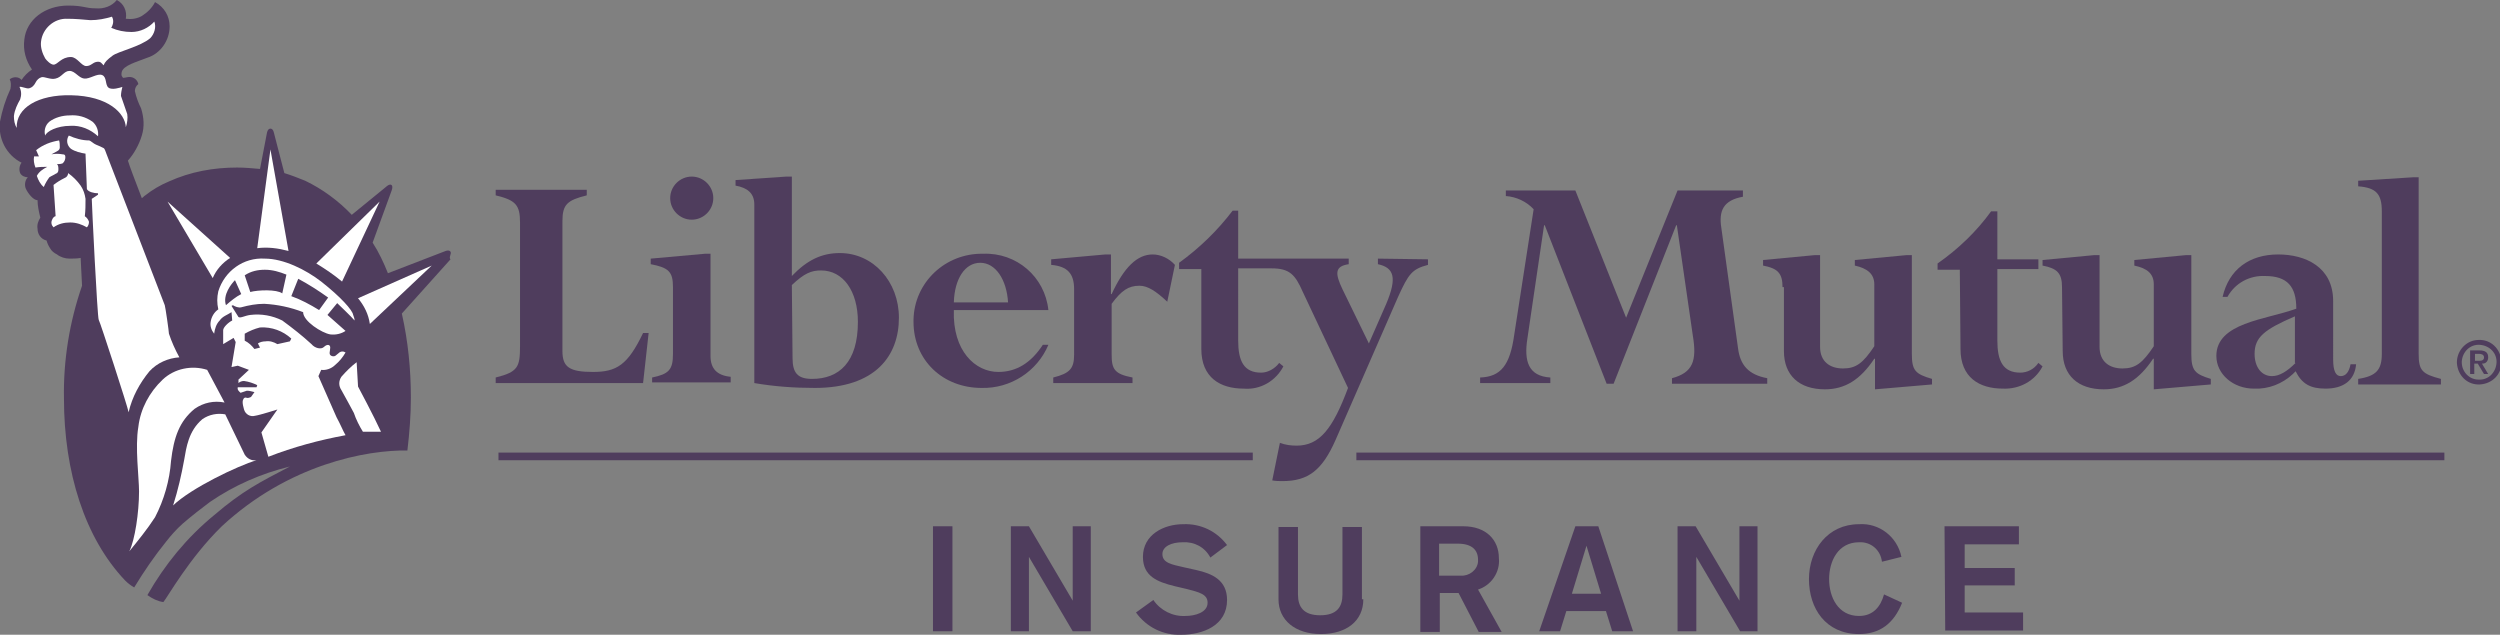 <?xml version="1.0" encoding="utf-8"?>
<!-- Generator: Adobe Illustrator 26.3.1, SVG Export Plug-In . SVG Version: 6.00 Build 0)  -->
<svg version="1.1" id="Layer_1" xmlns="http://www.w3.org/2000/svg" xmlns:xlink="http://www.w3.org/1999/xlink" x="0px" y="0px"
	 viewBox="0 0 359.6 91.3" style="enable-background:new 0 0 359.6 91.3;" xml:space="preserve">
<rect x="0" y="0" width="359.6" height="91.3" fill="#808080" stroke="none"/>
<style type="text/css">
	.st0{fill:#4f3d5d;}
	.st1{fill:#fff;}
</style>
<g id="Layer_2_00000177476026908519783420000015491136584976604817_">
	<g id="Layer_1-2">
		<path class="st0" d="M80.9,50.5c0,2.3,1,3,4.4,3s5-1,7.2-5.6h0.8l-0.8,7.2H71.3v-0.8c3.2-0.8,3.5-1.5,3.5-4.5V32
			c0-2.5-0.6-3.2-3.5-3.9v-0.8h13.1v0.8c-2.8,0.7-3.5,1.3-3.5,3.7V50.5z"/>
		<path class="st0" d="M102.2,51.2c0,1.8,0.9,2.8,2.9,3V55H93.8v-0.7c2.4-0.5,3-1.1,3-3.4v-9.6c0-2.2-0.6-2.8-3.2-3.3v-0.8l7.8-0.7
			h0.8L102.2,51.2z M99.5,25.4c1.7,0,3.1,1.4,3.1,3.1s-1.4,3.1-3.1,3.1c-1.7,0-3.1-1.4-3.1-3.1c0,0,0,0,0,0
			C96.4,26.8,97.8,25.4,99.5,25.4"/>
		<path class="st0" d="M113.9,41c1.8-1.7,2.8-2.1,4.2-2.1c3.2,0,5.3,3,5.3,7.4c0,5.8-2.7,8.2-6.6,8.2c-2.1,0-2.8-0.9-2.8-3L113.9,41
			L113.9,41z M113.9,25.4h-0.8l-7.3,0.5v0.8c1.7,0.3,2.7,1.1,2.7,2.7v25.7c2.9,0.5,5.8,0.7,8.7,0.7c8.7,0,12.1-4.6,12.1-10.1
			c0-5.2-3.7-9.3-8.5-9.3c-2.6,0-4.7,1-6.9,3.3L113.9,25.4z"/>
		<path class="st0" d="M137.2,43.5c0.1-3.4,1.6-5.7,3.8-5.7s3.8,2.4,4,5.7H137.2z M150.8,44.6c-0.5-4.8-4.6-8.3-9.4-8.1
			c-5.4-0.1-9.9,4.1-10,9.5c0,0.1,0,0.2,0,0.3c0,5.5,4.2,9.5,9.8,9.5c4.2,0.1,8-2.4,9.6-6.2H150c-1.7,2.6-3.8,3.9-6.4,3.9
			c-3.3,0-6.6-3-6.4-8.9H150.8z"/>
		<path class="st0" d="M167.9,43.4c-1.6-1.5-2.8-2.3-4-2.3c-1.6,0-2.6,0.7-4,2.6V51c0,2.1,0.4,2.8,3,3.3v0.8h-11.4v-0.8
			c2.4-0.6,3-1.3,3-3.3v-9.4c0-2.3-1-3.3-3.3-3.5v-0.8l7.8-0.7h0.8v5.7h0.1c1.8-3.9,3.7-5.7,5.9-5.7c1.2,0,2.4,0.6,3.2,1.5
			L167.9,43.4z"/>
		<path class="st0" d="M198.2,37.2V38c2.3,0.5,2.8,1.9,1.2,5.7l-2.5,5.7l-3.8-7.8c-1.1-2.3-1.1-3.3,0.9-3.6v-0.8h-15.9v-6.9h-0.8
			c-2.2,2.9-4.8,5.4-7.7,7.5v0.9h3.2v11.5c0,4.1,2.7,5.7,6.1,5.7c2.4,0.2,4.6-1.1,5.7-3.2l-0.6-0.5c-0.6,0.8-1.6,1.4-2.6,1.4
			c-2.5,0-3.3-1.7-3.3-4.6V38.6h4.8c2.6,0,3.4,0.9,4.5,3.4l6.5,13.8c-2.2,5.9-4.1,8.3-7.4,8.3c-0.8,0-1.6-0.1-2.4-0.4l-1.1,5.4
			c0.5,0.1,1,0.1,1.5,0.1c3.7,0,5.7-1.6,7.6-5.9l9-20.6c1.5-3.3,2-4,4.3-4.6v-0.8L198.2,37.2L198.2,37.2z"/>
		<path class="st0" d="M250,50.1c0.3,2.4,1.5,3.8,4.2,4.3v0.8h-13.7v-0.8c3-0.8,3.6-2.5,3-6.1l-2.3-15.9h-0.1l-9,22.8h-1l-8.9-22.8
			h-0.1l-2.4,16.3c-0.5,3.2,0.1,5.4,3.3,5.6v0.8h-10.1v-0.8c3-0.1,4.3-1.8,4.9-6.1l2.8-18.1c-1-1.1-2.5-1.8-4-1.9v-0.8h10l7.3,18.3
			l7.4-18.3h9.4v0.9c-2.8,0.5-3.5,2-3.1,4.5L250,50.1z"/>
		<path class="st0" d="M256.4,41.3c0-2-0.7-2.7-2.8-3.1v-0.8l7.4-0.7h0.8v13.2c0,2.1,1.4,3.1,3.3,3.1s2.9-0.8,4.5-3.2v-8.9
			c0-1.5-1-2.3-2.8-2.7v-0.8l7.4-0.7h0.8v14.2c0,2.4,0.5,2.9,2.9,3.6v0.8l-8.2,0.7v-4.4h-0.1c-2,3-4.2,4.4-7.1,4.4
			c-3.7,0-5.9-2-5.9-5.5v-9.2H256.4z"/>
		<path class="st0" d="M281.9,38.8h-3.2v-0.9c3-2.1,5.6-4.6,7.7-7.5h0.9v6.9h5.9v1.4h-5.9V49c0,2.9,0.8,4.6,3.3,4.6
			c1,0,2-0.5,2.6-1.4l0.6,0.5c-1.1,2.1-3.3,3.3-5.7,3.2c-3.4,0-6.1-1.6-6.1-5.7L281.9,38.8L281.9,38.8z"/>
		<path class="st0" d="M296.6,41.3c0-2-0.7-2.7-2.8-3.1v-0.8l7.4-0.7h0.8v13.2c0,2.1,1.4,3.1,3.3,3.1s2.9-0.8,4.5-3.2v-8.9
			c0-1.5-0.9-2.3-2.8-2.7v-0.8l7.4-0.7h0.8v14.2c0,2.4,0.5,2.9,2.8,3.6v0.8l-8.2,0.7v-4.4h-0.1c-2,3-4.2,4.4-7.1,4.4
			c-3.7,0-5.9-2-5.9-5.5L296.6,41.3L296.6,41.3z"/>
		<path class="st0" d="M330.2,52.2c-1.2,1.2-2.3,1.9-3.4,1.9c-1.5,0-2.5-1.3-2.5-3.2c0-2.4,1.4-3.5,5.8-5.4v6.7H330.2z M335.6,43.3
			c0-4.9-4-6.7-7.9-6.7c-4.2,0-7.1,2.2-8,6.1h0.7c1.1-2,3.2-3.1,5.4-3c3.2,0,4.5,1.5,4.5,4.7c-4.4,1.6-11.5,2-11.5,6.8
			c0,2.6,2.4,4.7,5.4,4.7c2.1,0.1,4.1-0.7,5.6-2.1l0.4-0.4c0.9,1.8,2.1,2.5,4.3,2.5c2.6,0,4.2-1.2,4.4-3.5h-0.8
			c-0.2,1.1-0.7,1.7-1.4,1.7s-1.1-0.7-1.1-2.4V43.3z"/>
		<path class="st0" d="M342.6,30.4c0-2.5-0.8-3.4-3.4-3.6V26l7.9-0.5h0.8v25.4c0,2.4,0.5,2.9,3.2,3.6v0.8h-11.9v-0.8
			c2.6-0.4,3.4-1.3,3.4-3.6V30.4z"/>
		<path class="st0" d="M64.8,36.2c-0.2-0.3-0.7-0.1-0.7-0.1l-8.3,3.2c-0.6-1.5-1.3-3-2.2-4.4l2.7-7.4c0,0,0.3-0.7,0-0.9
			s-0.8,0.3-0.8,0.3l-4.9,4c-1.9-2-4.2-3.7-6.7-4.9c-1-0.4-2-0.8-3-1.1l-1.5-5.8c0,0-0.1-0.6-0.5-0.6s-0.5,0.6-0.5,0.6l-1,5.2
			c-1.1-0.1-2.2-0.2-3.3-0.2c-3.4,0-6.7,0.6-9.8,2c-1.2,0.5-2.4,1.2-3.4,2c-0.2,0.1-0.3,0.3-0.5,0.4c-1-2.6-1.8-4.7-2-5.4
			c0.9-1,1.6-2.3,2-3.6c0.4-1.3,0.3-2.6-0.1-3.9c-0.4-0.8-0.7-1.6-0.9-2.5c0-0.4,0.2-0.8,0.5-1c-0.1-0.5-0.5-0.9-1-1
			c-0.5-0.1-0.8,0.1-1.2,0.1c-0.1-0.2-0.3-0.2-0.2-0.8c0.2-1,2.2-1.5,3.7-2.1c1.9-0.6,3.2-2.5,3.2-4.5c0-1.5-0.8-2.8-2.1-3.5
			c-0.4,0.8-1.1,1.5-1.9,2c-0.7,0.4-1.5,0.5-2.3,0.4c0.2-1.1-0.3-2.2-1.3-2.7c-0.7,0.9-1.9,1.3-3,1.2c-1.6,0-1.7-0.4-4-0.4
			c-3.3,0-6,2-6.3,4.9c-0.2,1.5,0.2,3,1.1,4.3c-0.6,0.4-1.1,0.9-1.5,1.5C2.7,11,1.9,11,1.4,11.4c0.2,0.4,0.2,0.9,0.1,1.4
			c-0.7,1.5-1.2,3.1-1.5,4.7c-0.3,2.4,0.9,4.8,3.1,5.9c-0.3,0.4-0.4,1-0.2,1.5c0.2,0.4,0.7,0.6,1.1,0.6c-0.4,0.4-0.5,1.1-0.3,1.6
			c0.3,0.7,1.1,1.7,1.7,1.7c0,0.8,0.2,1.7,0.4,2.5c-0.3,0.5-0.5,1-0.4,1.6c0,0.8,0.5,1.5,1.3,1.7C6.8,35,7,35.4,7.2,35.7
			c0.2,0.4,0.6,0.7,1,0.9c0.5,0.4,1.2,0.6,1.8,0.6c0.5,0,1.1,0,1.6-0.1c0,0.2,0.1,2,0.2,4C10,46.3,9.1,51.8,9.2,57.3l0,0
			c0,10.6,3,20.1,8.8,26.2c0.4,0.4,0.8,0.7,1.3,1c1.4-2.3,2.9-4.5,4.6-6.6c0.7-0.9,1.5-1.8,2.4-2.6c1.4-1.2,2.7-2.2,3.9-3.1
			c3.5-2.4,7.4-4.1,11.5-5.1c-4.4,2.3-6.8,3.5-10.9,7c-3.9,3.2-7.1,7.1-9.6,11.5c0.7,0.5,1.5,0.9,2.3,1c0.6-0.7,3.7-6.3,8.4-10.9
			c9.6-8.9,20.8-11,26.7-10.9c0.3-2.5,0.5-5.1,0.5-7.6c0-4.1-0.4-8.1-1.3-12.1l7-7.8C64.5,37,65,36.5,64.8,36.2"/>
		<path class="st1" d="M12.5,32.7C11.8,32.3,11,32,10.1,32c-0.9,0-1.7,0.2-2.4,0.7c-0.3-0.3-0.4-0.7-0.2-1.1C7.7,31.1,8,31.1,8,31.1
			l-0.3-4.5c0.5-0.4,1-0.7,1.6-1c0.3-0.1,0.5-0.4,0.5-0.7c0.7,0.5,1.3,1.1,1.8,1.8c0.4,0.6,0.6,1.2,0.7,1.9c0,0.8,0,1.7-0.1,2.5
			c0.3,0.2,0.5,0.5,0.6,0.8C12.8,32.2,12.7,32.5,12.5,32.7"/>
		<path class="st1" d="M53.2,46.6c-0.2-1.4-0.8-2.6-1.7-3.7l10.6-4.7L53.2,46.6z"/>
		<path class="st1" d="M24.1,29l9,8.1c-1.1,0.7-2,1.7-2.5,2.9L24.1,29z"/>
		<path class="st0" d="M29.4,45.1c-0.3,0.4-0.4,0.8-0.5,1.3c-0.1,0.5-0.1,0.9,0,1.4l-2.7-1.9c0-0.7-0.1-1.5-0.2-2.2v-0.2L29.4,45.1z
			"/>
		<path class="st0" d="M14.2,45.9c-0.2-0.3-1-16.8-1-17.4l0.9-0.6v-0.2c-0.6,0-1.2-0.2-1.6-0.7l-0.2-5c-0.7,0-1.5-0.3-2.1-0.7
			c-0.6-0.5-0.7-1.3-0.3-1.9c0.9,0.5,1.9,0.7,2.9,0.7c0.2,0,0.7,0.5,1,0.6c0.4,0.1,0.7,0.3,1.1,0.5c0.2,0.2,0.4,0.5,0.4,0.8
			c0.1,0.2,8.3,21.5,8.4,21.7s0.6,3.8,0.6,4.1c0.4,1.2,0.9,2.3,1.5,3.4c-1.6,0.1-3.2,0.8-4.3,2c-1.4,1.7-2.5,3.7-3,5.9
			C18.4,58.5,14.4,46.2,14.2,45.9"/>
		<path class="st1" d="M24.6,66.3c-0.2,2.8-1,5.6-2.3,8.1c-1.1,1.7-2.4,3.3-3.7,4.9c0.8-1.6,1.4-5.6,1.4-8.6c0-2-0.6-6.4-0.1-9.3
			c0.3-2.6,1.6-5,3.5-6.8c1.7-1.6,4.2-2.1,6.4-1.4l2.5,4.7c-1.5-0.3-3,0-4.3,0.9C25.8,60.6,25,62.9,24.6,66.3"/>
		<path class="st1" d="M24.9,72.7c0.7-2.2,1.2-4.4,1.6-6.6c0.3-1.7,0.6-4.1,2.6-5.8c1-0.7,2.2-0.9,3.3-0.7l2.8,5.8
			c0.4,0.6,1,0.9,1.7,0.8C34.2,67,27.5,70.2,24.9,72.7"/>
		<path class="st1" d="M49.1,54.2c-0.4,0.6-0.4,1.3,0,1.9c0.3,0.5,1.8,3.3,1.8,3.3c0.3,0.9,0.8,1.9,1.3,2.7h2.6
			c-1-2.2-3.3-6.5-3.3-6.5l-0.2-3.5C50.5,52.7,49.8,53.4,49.1,54.2"/>
		<path class="st1" d="M37,35.7c1.5-0.2,3,0,4.5,0.4l-2.6-14.6L37,35.7z"/>
		<path class="st1" d="M15.3,22.1c-0.1-0.2-0.2-0.7-0.4-0.8s-0.8-0.4-1.1-0.5s-0.8-0.6-1-0.6c-1,0-2-0.3-2.9-0.7
			c-0.4,0.6-0.3,1.4,0.3,1.9c0.6,0.4,1.4,0.6,2.1,0.7l0.2,5.1c0.2,0.4,1,0.6,1.6,0.6V28l-0.9,0.6c0,0.6,0.8,17.1,1,17.4
			s4.2,12.6,4.3,13.3c0.5-2.2,1.6-4.2,3-5.9c1.1-1.2,2.7-1.9,4.3-2c-0.6-1.1-1.1-2.2-1.5-3.4c0-0.3-0.5-3.8-0.6-4.1
			S15.4,22.4,15.3,22.1"/>
		<path class="st1" d="M10.1,18.1c1.5-0.1,2.9,0.5,4,1.5c0.1-0.8-0.2-1.6-0.8-2.1c-1-0.7-2.1-1-3.3-0.9c-1,0-2.1,0.3-2.9,0.9
			c-0.6,0.5-0.8,1.3-0.6,2C6.7,18.9,8.2,18.1,10.1,18.1"/>
		<path class="st1" d="M5.9,6C5.8,6.8,6.1,7.7,6.5,8.4c0.2,0.3,0.8,0.9,1.2,0.9c0.6,0,1.1-1.1,2.5-1.1c0.9,0,1.5,1.3,2.2,1.3
			s0.9-0.5,1.5-0.6s0.7,0.2,1,0.5c0.2-0.5,0.5-0.8,1.3-1.4s4-1.3,5.4-2.5c0.6-0.6,0.9-1.6,0.6-2.4c-0.8,0.9-2,1.5-3.3,1.5
			c-1,0-2-0.2-2.9-0.6c0.3-0.5,0.4-1.1,0.1-1.6c-1,0.3-2,0.5-3.1,0.5c-1.1-0.1-2.2-0.2-3.3-0.2C7.8,2.6,6.1,4.1,5.9,6"/>
		<path class="st1" d="M10.2,13.7c5.4,0.1,7.8,2.6,7.9,4.6c0.2-0.6,0.3-1.3,0.2-1.9c-0.3-0.9-0.6-1.7-0.9-2.6c0-0.4,0.1-0.9,0.2-1.3
			c-0.3,0.1-1.5,0.5-2,0.1s-0.2-1.5-0.9-1.8s-1.8,0.6-2.6,0.5s-1.3-1.1-2.1-1.1s-1.1,0.9-2,1.1c-0.7,0.2-1.6-0.3-2-0.2
			s-0.7,0.4-0.9,0.8c-0.2,0.4-0.5,0.7-0.9,0.8c-0.4,0.1-1.1-0.3-1.4-0.2c0.3,0.6,0.3,1.2,0.1,1.8C2.5,15,2.1,15.8,2,16.7
			c0,0.6,0.1,1.2,0.4,1.7C2.3,15.5,5.5,13.6,10.2,13.7"/>
		<path class="st1" d="M6.8,24c-0.6,0.3-1.2,0.7-1.5,1.3c0.2,0.6,0.5,1.2,1,1.6c0.2-0.5,0.5-1,0.8-1.4C7.4,25.3,7.7,25.2,8,25
			c0.3-0.1,0.4-0.3,0.4-0.6c0-0.3,0-0.6-0.2-0.8c0.3,0,0.8,0,0.9-0.2c0.2-0.2,0.3-0.5,0.3-0.8c0-0.3-0.1-0.4-0.4-0.4
			c-0.5-0.1-1.1-0.1-1.6,0c0,0,0.7-0.4,0.9-0.5c0.2-0.1,0.3-0.3,0.3-0.5c0-0.3,0-0.7-0.1-1c-1.2,0.2-2.3,0.6-3.3,1.4l0.4,0.9H4.9
			c-0.1,0.5,0,1.1,0.2,1.6C5.7,24,6.2,24,6.8,24"/>
		<path class="st1" d="M50.8,45.3c-0.1-0.7-1.8-2.6-4.6-4.8c-2.2-1.7-5.4-3.3-8.1-3.3c-3.1-0.2-5.8,1.8-6.7,4.7
			c-0.2,0.9-0.2,1.7,0,2.6c-0.6,0.4-1,1.1-1.1,1.8c-0.1,0.6,0.1,1.2,0.5,1.7c0.1-0.7,0.3-1.4,0.8-1.9c0.4-0.6,1.1-0.8,1.7-1.2
			l0.1,1.2c-0.6,0.3-1.3,1-1.3,1.4v2l1.5-0.9l0.3,0.6l-0.6,3.6l0.9-0.2l1.6,0.6l-1.5,1.4v0.5c0.2-0.2,0.5-0.3,0.8-0.3
			c0.7,0.1,1.3,0.3,1.9,0.6l-0.1,0.3h-2.7c-0.1,0.4,0.2,0.6,0.4,0.8c0.3-0.1,0.6-0.2,0.9-0.3c0.4,0,0.7,0.1,1.1,0.2l-0.5,0.7
			c-0.2,0.1-0.5,0.2-0.7,0.1c-0.3-0.1-0.5,0.3-0.5,0.6c0,0.4,0.1,0.7,0.2,1.1c0.2,0.7,0.9,1.1,1.6,0.9c0.7-0.1,3.2-0.9,3.2-0.9
			l-2.3,3.3l1,3.5c3.6-1.4,7.3-2.4,11.1-3.1c-0.5-0.9-0.6-1.3-1.3-2.6l-2.6-5.9l0.4-0.9c0.7,0.1,1.5-0.2,2-0.7
			c0.6-0.5,1.1-1.1,1.5-1.8c-0.3-0.2-0.7-0.2-1,0.1c-0.3,0.2-0.5,0.6-1,0.4s-0.2-0.7-0.2-1.2s-0.5-0.5-0.9-0.1s-1.3,0.2-1.8-0.4
			c-1.3-1.2-2.7-2.3-4.2-3.4c-1.4-0.7-3-1-4.6-0.8c-0.8,0.1-1.4,0.5-1.7,0.3l-1-1.6l0.2-0.1c0.3,0.2,0.8,0.4,1.2,0.3
			c1.1-0.3,2.2-0.5,3.3-0.5c1.9,0.1,3.8,0.5,5.6,1.2c0,1.3,2.7,3,3.9,3.2c0.8,0.1,1.6-0.1,2.2-0.5l-2.6-2.3l1.4-1.7
			c0,0,2.2,2.1,2.5,2.5C51,45.8,50.9,45.6,50.8,45.3 M35.2,48c0.7-0.4,1.4-0.7,2.2-0.9c1.7-0.1,3.3,0.5,4.5,1.6l-0.2,0.4l-1.8,0.4
			c-0.5-0.3-1.1-0.5-1.7-0.4c-0.4,0-0.8,0.1-1.1,0.3l0.3,0.6l-0.8,0.2c-0.4-0.5-0.8-0.9-1.4-1.2V48z M32.5,43.9
			c-0.5-1.5,0.8-3.1,1.3-3.6l0.9,2C33.9,42.7,33.2,43.3,32.5,43.9 M40.6,42.2c-0.8-0.6-3.5-0.5-4.6-0.2l-0.8-2.4
			c0.9-0.6,1.9-0.8,2.9-0.8c1.1,0,2.1,0.3,3.1,0.7L40.6,42.2z M45.9,44.6c-1.3-0.8-2.6-1.5-4-2l1-2.5c1.5,0.8,2.9,1.7,4.3,2.7
			L45.9,44.6z"/>
		<path class="st1" d="M45.5,37.9c1.3,0.8,2.5,1.6,3.7,2.6L54.6,29L45.5,37.9z"/>
		<path class="st0" d="M356.5,48.9c1.8-0.1,3.2,1.3,3.3,3.1c0.1,1.8-1.3,3.2-3.1,3.3s-3.2-1.3-3.3-3.1c0,0,0-0.1,0-0.1
			C353.4,50.4,354.8,48.9,356.5,48.9C356.5,48.9,356.5,48.9,356.5,48.9 M356.5,54.6c1.4,0.1,2.5-1,2.6-2.4c0.1-1.4-1-2.5-2.4-2.6
			c-1.4-0.1-2.5,1-2.6,2.4c0,0,0,0.1,0,0.1C354.1,53.5,355.2,54.6,356.5,54.6C356.5,54.6,356.5,54.6,356.5,54.6 M355.3,50.4h1.3
			c0.9,0,1.3,0.3,1.3,1c0,0.5-0.3,0.9-0.8,0.9c0,0-0.1,0-0.1,0l0.9,1.5h-0.6l-0.9-1.5h-0.5v1.5h-0.6L355.3,50.4z M356,51.9h0.6
			c0.4,0,0.7-0.1,0.7-0.5s-0.4-0.5-0.7-0.5H356L356,51.9z"/>
		<rect x="71.7" y="65.1" class="st0" width="108.5" height="1.1"/>
		<rect x="195.1" y="65.1" class="st0" width="156.5" height="1.1"/>
		<path class="st0" d="M134.2,75.7h2.8v15.1h-2.8L134.2,75.7z"/>
		<path class="st0" d="M145.4,75.7h2.6l6.3,10.7l0,0V75.7h2.6v15.1h-2.6L148,80.1l0,0v10.7h-2.6L145.4,75.7z"/>
		<path class="st0" d="M165.9,86.3c1,1.5,2.8,2.4,4.6,2.3c1.4,0,3.2-0.5,3.2-1.9c0-1.2-1.1-1.5-3.1-2l-1.7-0.4
			c-2.4-0.6-4.5-1.4-4.5-4.2c0-3.2,3-4.7,5.8-4.7c2.5-0.1,4.8,1,6.3,3l-2.4,1.8c-0.8-1.5-2.3-2.3-4-2.2c-1.6,0-2.9,0.6-2.9,1.7
			c0,1.3,1.4,1.5,3.1,1.9l1.8,0.4c2.2,0.5,4.4,1.4,4.4,4.3c0,3.7-3.5,5-6.6,5c-2.6,0.1-5-1.1-6.5-3.2L165.9,86.3z"/>
		<path class="st0" d="M196.1,86.2c0,3.1-2.4,5-6.1,5s-6.1-2-6.1-5V75.8h2.8v9.7c0,1.8,0.8,3,3.2,3s3.2-1.2,3.2-3v-9.7h2.8v10.4
			H196.1z"/>
		<path class="st0" d="M204.2,75.7h6.3c3.2,0,5.1,1.9,5.1,4.6c0.2,2-1.1,3.9-3,4.5l3.4,6.1h-3.3l-2.9-5.6h-2.7v5.6h-2.8V75.7H204.2z
			 M207,82.8h3.1c1.2,0.1,2.4-0.8,2.5-2c0-0.1,0-0.2,0-0.3c0-1.4-0.9-2.3-2.9-2.3H207L207,82.8L207,82.8z"/>
		<path class="st0" d="M226.6,75.7h3.3l5,15.1h-3l-0.9-2.9h-5.7l-0.9,2.9h-3L226.6,75.7z M228.2,78.5L228.2,78.5l-2.1,6.9h4.2
			L228.2,78.5z"/>
		<path class="st0" d="M241.3,75.7h2.6l6.3,10.7l0,0V75.7h2.6v15.1h-2.5L244,80.1l0,0v10.7h-2.7L241.3,75.7z"/>
		<path class="st0" d="M270.7,80.8c-0.2-1.7-1.6-2.9-3.3-2.8c-3,0-4.3,2.7-4.3,5.3s1.3,5.3,4.3,5.3c2,0,3.1-1.3,3.6-3.1l2.6,1.2
			c-1.2,3-3.2,4.5-6.2,4.5c-4.8,0-7.2-3.7-7.2-7.9s2.7-7.9,7.2-7.9c2.9-0.2,5.5,1.8,6.1,4.7L270.7,80.8z"/>
		<path class="st0" d="M279.7,75.7h10.7v2.6h-7.8v3.4h7.2v2.5h-7.2v3.9h8.4v2.6h-11.2L279.7,75.7L279.7,75.7z"/>
	</g>
</g>
</svg>
